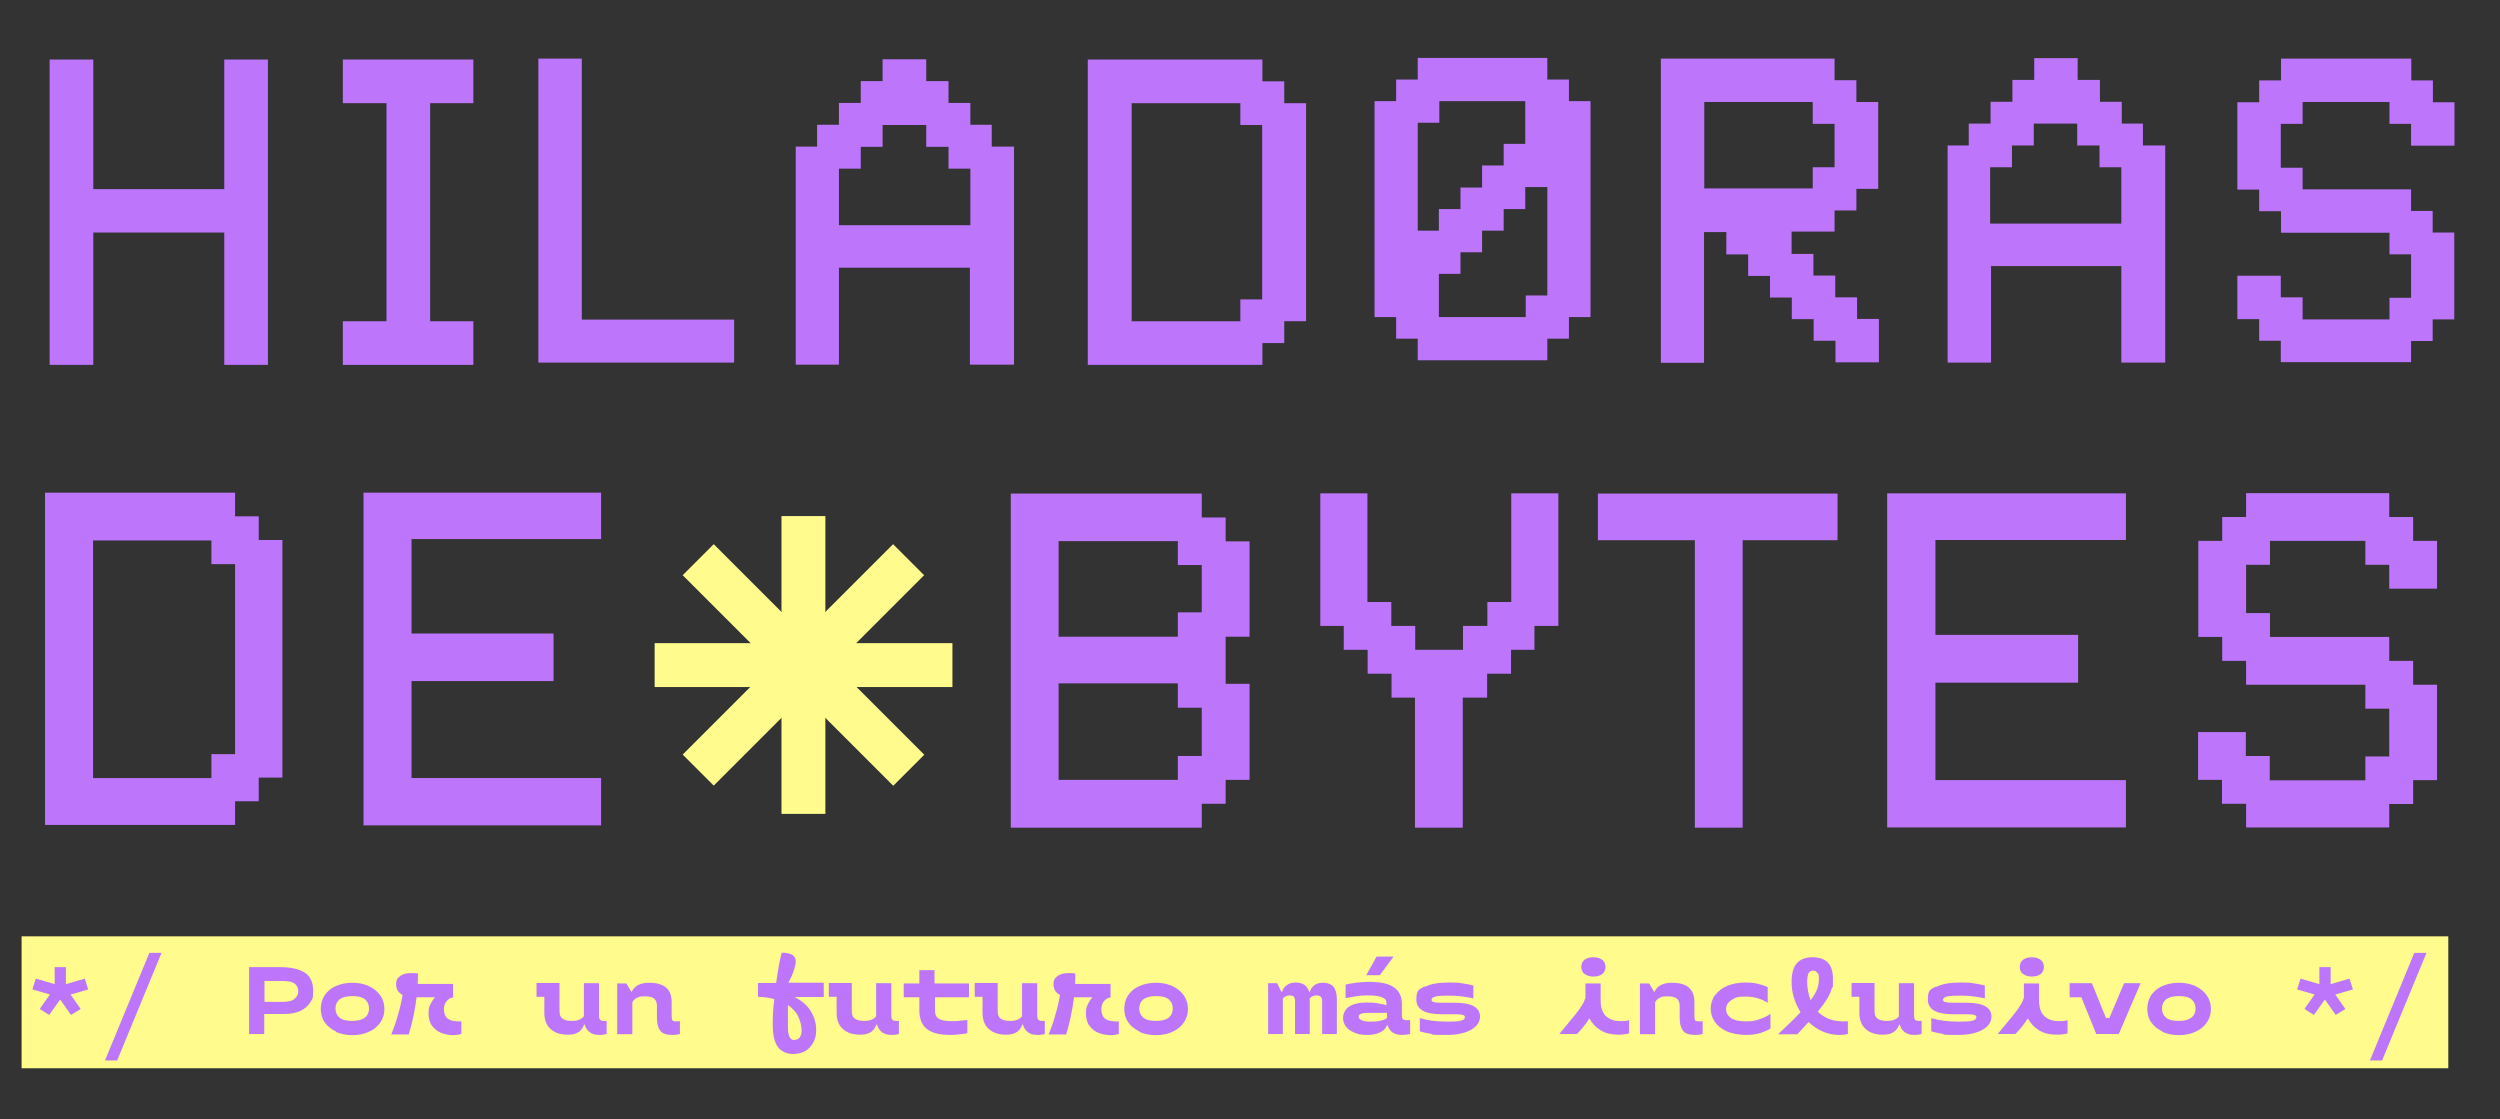 <?xml version="1.0" encoding="UTF-8"?>
<svg id="Layer_1" xmlns="http://www.w3.org/2000/svg" xmlns:xlink="http://www.w3.org/1999/xlink" version="1.1" viewBox="0 0 1088 487">
  <rect x="0" y="0" width="1088" height="487" fill="#333333" stroke="none"/>
  <!-- Generator: Adobe Illustrator 29.3.1, SVG Export Plug-In . SVG Version: 2.1.0 Build 151)  -->
  <defs>
    <style>
      .st0 {
        fill: none;
      }

      .st1 {
        isolation: isolate;
      }

      .st2 {
        fill: #fffb8d;
      }

      .st3 {
        clip-path: url(#clippath);
      }

      .st4 {
        fill: #bd75fc;
      }
    </style>
    <clipPath id="clippath">
      <rect class="st0" x="9.4" y="407.5" width="1056.1" height="57.4"/>
    </clipPath>
  </defs>
  <g id="Group_197">
    <g id="H" class="st1">
      <g class="st1">
        <path class="st4" d="M21.6,158.8V25.9h19v56.4h57V25.9h19v132.9h-19v-57.6h-57v57.6h-19,0Z"/>
      </g>
    </g>
    <g id="I" class="st1">
      <g class="st1">
        <path class="st4" d="M168.2,139.8V44.9h-19v-19h56.8v19h-18.8v94.9h18.8v19h-56.8v-19h19,0Z"/>
      </g>
    </g>
    <g id="L" class="st1">
      <g class="st1">
        <path class="st4" d="M319.5,139.1v18.7h-85.2V25.5h18.9v113.6h66.3Z"/>
      </g>
    </g>
    <g id="AD" class="st1">
      <g class="st1">
        <path class="st4" d="M346.3,158.8V63.8h9.3v-9.5h9.5v-9.5h9.5v-9.5h9.5v-9.5h19v9.5h9.7v9.5h9.5v9.5h9.3v9.5h9.7v94.9h-19.2v-42.2h-57v42.2h-18.8,0ZM365.1,98h57.2v-24.6h-9.5v-9.5h-9.7v-9.5h-19v9.5h-9.5v9.5h-9.5v24.6h0Z"/>
        <path class="st4" d="M473.4,158.8V25.9h76v9.5h9.5v9.5h9.5v94.9h-9.5v9.5h-9.5v9.5h-76ZM539.8,130.3h9.5V54.4h-9.5v-9.5h-47.3v94.9h47.3v-9.5h0Z"/>
      </g>
    </g>
    <g id="_0" class="st1">
      <g class="st1">
        <path class="st4" d="M617,147.4h-9.4v-9.4h-9.4V44h9.4v-9.4h9.4v-9.4h56.4v9.4h9.4v9.4h9.4v94h-9.4v9.4h-9.4v9.4h-56.4v-9.4ZM626.2,91h9.4v-9.4h9.4v-9.6h9.4v-9.4h9.4v-18.6h-37.4v9.4h-9.4v47h9.2v-9.4h0ZM626.2,138h37.8v-9.4h9.4v-47.2h-9.6v9.6h-9.4v9.4h-9.4v9.4h-9.4v9.4h-9.4v18.8h0Z"/>
      </g>
    </g>
    <g id="RAS" class="st1">
      <g class="st1">
        <path class="st4" d="M722.8,157.8V25.5h75.6v9.4h9.5v9.5h9.5v37.8h-9.5v9.4h-9.5v9.2h-18.7v9.7h9.5v9.4h9.5v9.5h9.5v9.4h9.5v18.9h-18.9v-9.4h-9.5v-9.4h-9.5v-9.4h-9.5v-9.4h-9.5v-9.4h-9.5v-9.7h-9.7v56.9h-18.9ZM741.7,82h47.2v-9.2h9.5v-18.9h-9.5v-9.5h-47.2v37.6Z"/>
        <path class="st4" d="M847.6,157.8V63.3h9.2v-9.5h9.5v-9.5h9.5v-9.5h9.5v-9.5h18.9v9.5h9.7v9.5h9.5v9.5h9.2v9.5h9.7v94.5h-19.1v-42h-56.7v42h-18.7ZM866.3,97.3h56.9v-24.5h-9.5v-9.5h-9.7v-9.5h-18.9v9.5h-9.5v9.5h-9.5v24.5h0Z"/>
        <path class="st4" d="M992.7,148.3h-9.5v-9.4h-9.5v-18.9h18.9v9.4h9.5v9.6h37.8v-9.4h9.4v-18.9h-9.4v-9.4h-47.2v-9.4h-9.5v-9.4h-9.5v-38h9.5v-9.5h9.5v-9.5h56.7v9.5h9.4v9.5h9.4v18.9h-18.9v-9.5h-9.4v-9.5h-37.8v9.5h-9.5v19.1h9.5v9.4h47.2v9.4h9.4v9.4h9.4v37.8h-9.4v9.4h-9.4v9.2h-56.7v-9.4h0Z"/>
      </g>
    </g>
  </g>
  <g id="BYTES" class="st1">
    <g class="st1">
      <path class="st4" d="M439.9,360.2v-145.4h83.1v10.4h10.4v10.4h10.4v41.5h-10.4v20.5h10.4v41.8h-10.4v10.4h-10.4v10.4h-83.1ZM460.7,277.1h51.9v-10.6h10.4v-20.6h-10.4v-10.4h-51.9v41.5h0ZM460.7,339.4h51.9v-10.4h10.4v-21h-10.4v-10.6h-51.9v42h0Z"/>
      <path class="st4" d="M615.8,360.2v-56.6h-10.2v-10.4h-10.4v-10.4h-10.4v-10.4h-10.2v-57.7h20.5v47.3h10.4v10.4h10.4v10.4h20.8v-10.4h10.6v-10.4h10.4v-47.3h20.5v57.7h-10.4v10.4h-10.2v10.4h-10.4v10.4h-10.6v56.6h-21,0Z"/>
      <path class="st4" d="M737.6,360.2v-125.1h-42.2v-20.3h104.3v20.3h-41.3v125.1h-20.8,0Z"/>
      <path class="st4" d="M925.2,339.6v20.5h-103.9v-145.4h103.9v20.3h-82.9v41.3h62.1v20.8h-62.1v42.4h82.9Z"/>
      <path class="st4" d="M977.4,349.8h-10.4v-10.4h-10.4v-20.8h20.8v10.4h10.4v10.6h41.6v-10.4h10.4v-20.8h-10.4v-10.4h-51.9v-10.4h-10.4v-10.4h-10.4v-41.8h10.4v-10.4h10.4v-10.4h62.3v10.4h10.4v10.4h10.4v20.8h-20.8v-10.4h-10.4v-10.4h-41.5v10.4h-10.4v21h10.4v10.4h51.9v10.4h10.4v10.4h10.4v41.5h-10.4v10.4h-10.4v10.2h-62.3v-10.4h0Z"/>
    </g>
  </g>
  <path class="st4" d="M19.6,359.2v-144.8h82.7v10.3h10.3v10.3h10.3v103.4h-10.3v10.3h-10.3v10.3H19.6ZM92,328.2h10.3v-82.7h-10.3v-10.3h-51.5v103.4h51.5s0-10.3,0-10.3Z"/>
  <path class="st4" d="M261.6,338.7v20.5h-103.4v-144.8h103.4v20.2h-82.5v41.1h61.8v20.7h-61.8v42.2h82.5Z"/>
  <g>
    <g class="st3">
      <rect class="st2" x="9.4" y="407.5" width="1056.1" height="57.4"/>
    </g>
    <g>
      <path class="st4" d="M30.7,432.8l4.4,6.3-4.2,2.6-4.7-6.7-4.8,6.7-4.1-2.6,4.4-6.3-7.6-2.2,1.5-4.7,8.2,2.4v-7.4h4.9v7.4l8.2-2.4,1.5,4.7-7.6,2.2Z"/>
      <path class="st4" d="M51,461.5h-5.3l19.3-46.8h5.3l-19.3,46.8Z"/>
      <path class="st4" d="M132.5,423.2c2.6,1.6,3.8,4.3,3.8,8.1s-.5,3.6-1.4,5.1c-.9,1.5-2.4,2.7-4.3,3.6-1.9.9-4.3,1.3-7.2,1.3h-8.4v8.7h-6.6v-29.1h13.7c4.4,0,7.9.8,10.4,2.3ZM128.1,434.7c1.1-.8,1.7-1.9,1.7-3.1s-.3-2.3-1-3c-.6-.7-1.5-1.1-2.6-1.4-1.1-.2-2.5-.3-4.3-.3h-6.8v9.1h8.2c2.1,0,3.7-.4,4.8-1.2Z"/>
      <path class="st4" d="M146.2,448.9c-2.1-1-3.7-2.3-4.9-4-1.2-1.7-1.7-3.7-1.7-5.9s.6-4.2,1.7-5.9c1.2-1.7,2.8-3.1,4.9-4s4.5-1.4,7.2-1.4,5.1.5,7.2,1.5c2.1,1,3.7,2.3,4.9,4,1.2,1.7,1.8,3.7,1.8,5.9s-.6,4.2-1.8,5.9c-1.2,1.7-2.8,3.1-4.9,4-2.1,1-4.5,1.5-7.2,1.5s-5.1-.5-7.2-1.4ZM158.8,442.9c1.2-1,1.8-2.3,1.8-4s-.6-3-1.8-4-3-1.4-5.5-1.4-4.3.5-5.5,1.4c-1.2,1-1.8,2.3-1.8,4s.6,3,1.8,4c1.2,1,3,1.4,5.5,1.4s4.3-.5,5.5-1.4Z"/>
      <path class="st4" d="M200.8,444.3v5.7c-.2,0-.6.2-1.3.3s-1.3.2-1.9.2c-1.9,0-3.7-.3-5.4-.9s-3-1.7-4.1-3.1c-1.1-1.4-1.6-3.3-1.6-5.5s.3-2.9.9-4.1c.6-1.2,1.2-2.1,1.8-2.7v-.2h-7.9c-.6,5.1-1.7,10.5-3.4,16.2h-7.6c1.1-2.9,2.2-5.8,3-8.9.9-3,1.5-5.8,1.9-8.3-1.9-1-2.8-2.5-2.8-4.6s.6-2.7,1.7-3.6c1.1-.9,2.7-1.3,4.8-1.3s2,0,3,.2c0,1.5,0,3-.1,4.5h15.4v5.9c-1.2.1-2.1.7-2.9,1.7s-1.1,2.2-1.1,3.6.5,3,1.5,3.8,2.5,1.3,4.5,1.3,1.1,0,1.6,0Z"/>
      <path class="st4" d="M264,444.3v5.7c-.8.2-1.8.4-3,.4-2,0-3.5-.4-4.5-1.3-1-.8-1.7-1.9-2-3.2h-.3c-.4,1.3-1.2,2.4-2.3,3.2-1.2.8-2.7,1.2-4.7,1.2-3.2,0-5.8-.8-7.6-2.5-1.8-1.6-2.7-4-2.7-7v-7h-3.4v-6h10v12.1c0,.9.1,1.6.4,2.3s.8,1.1,1.6,1.5c.8.4,2,.6,3.6.6,2.3,0,4-.7,5-2v-14.4h6.6v14.1c0,.8.1,1.3.4,1.7.2.4.8.6,1.6.6s.8,0,1.2,0Z"/>
      <path class="st4" d="M295.9,444.3v5.7c-.8.2-1.9.4-3.2.4-2.7,0-4.5-.6-5.4-1.9-.9-1.2-1.4-3-1.4-5.4v-5.3c0-1.4-.4-2.4-1.1-3.1-.7-.7-2.1-1.1-4.2-1.1s-2.4.2-3.3.6c-.9.4-1.6,1-2.1,2v13.9h-6.6v-22.1h4l2.2,3.7h.1c1.2-2.7,3.8-4,7.6-4,6.6,0,9.8,2.8,9.8,8.4v6.1c0,.9.1,1.5.3,1.8.2.4.7.5,1.5.5s.9,0,1.5,0Z"/>
      <path class="st4" d="M358.5,433.9h-12.7c3.3,1.7,5.7,3.8,7.2,6.4,1.5,2.6,2.2,5.2,2.2,7.8s-.4,3.9-1.2,5.5c-.8,1.6-2,2.9-3.5,3.8s-3.4,1.3-5.6,1.3-4.9-1-6.4-3.1c-1.5-2.1-2.2-5.3-2.2-9.8s.2-6.8.7-11c-2.2-.6-4.5-.9-7.1-1v-6h7.9c.7-5.3,1.5-9.7,2.4-13.2,2.3,0,3.9.5,4.8,1.1.9.7,1.3,1.6,1.3,2.7s-.3,2.3-.8,3.9c-.5,1.6-1.3,3.3-2.3,5.2v.2h15.3v6ZM348.8,448.1c0-1.9-.5-3.7-1.4-5.7s-2.5-3.6-4.5-5c0,1.7,0,4.5,0,8.3s.2,4.2.6,5.3,1.1,1.6,2,1.6c2.3,0,3.4-1.5,3.4-4.6Z"/>
      <path class="st4" d="M391.2,444.3v5.7c-.8.2-1.8.4-3,.4-2,0-3.5-.4-4.5-1.3-1-.8-1.7-1.9-2-3.2h-.3c-.4,1.3-1.2,2.4-2.3,3.2-1.2.8-2.7,1.2-4.7,1.2-3.2,0-5.8-.8-7.6-2.5-1.8-1.6-2.7-4-2.7-7v-7h-3.4v-6h10v12.1c0,.9.1,1.6.4,2.3s.8,1.1,1.6,1.5c.8.4,2,.6,3.6.6,2.3,0,4-.7,5-2v-14.4h6.6v14.1c0,.8.1,1.3.4,1.7.2.4.8.6,1.6.6s.8,0,1.2,0Z"/>
      <path class="st4" d="M406.9,433.9v5.6c0,1.1.2,2,.5,2.7.4.7,1.1,1.2,2.1,1.6,1.1.4,2.6.6,4.7.6s2.5,0,3.8-.2c1.4-.1,2.4-.2,3-.3v5.7c-.5.2-1.6.4-3.1.5-1.5.2-3,.3-4.4.3-4.4,0-7.8-.8-10-2.5-2.2-1.6-3.4-4.4-3.4-8.3v-5.6h-6.8v-6h6.8v-5.8h6.6v5.8h15v6h-15Z"/>
      <path class="st4" d="M454.7,444.3v5.7c-.8.2-1.8.4-3,.4-2,0-3.5-.4-4.5-1.3-1-.8-1.7-1.9-2-3.2h-.3c-.4,1.3-1.2,2.4-2.3,3.2-1.2.8-2.7,1.2-4.7,1.2-3.2,0-5.8-.8-7.6-2.5-1.8-1.6-2.7-4-2.7-7v-7h-3.4v-6h10v12.1c0,.9.1,1.6.4,2.3s.8,1.1,1.6,1.5c.8.4,2,.6,3.6.6,2.3,0,4-.7,5-2v-14.4h6.6v14.1c0,.8.1,1.3.4,1.7.2.4.8.6,1.6.6s.8,0,1.2,0Z"/>
      <path class="st4" d="M486.9,444.3v5.7c-.2,0-.6.2-1.3.3s-1.3.2-1.9.2c-1.9,0-3.7-.3-5.4-.9s-3-1.7-4.1-3.1c-1.1-1.4-1.6-3.3-1.6-5.5s.3-2.9.9-4.1c.6-1.2,1.2-2.1,1.8-2.7v-.2h-7.9c-.6,5.1-1.7,10.5-3.4,16.2h-7.6c1.1-2.9,2.2-5.8,3-8.9.9-3,1.5-5.8,1.9-8.3-1.9-1-2.8-2.5-2.8-4.6s.6-2.7,1.7-3.6c1.1-.9,2.7-1.3,4.8-1.3s2,0,3,.2c0,1.5,0,3-.1,4.5h15.4v5.9c-1.2.1-2.1.7-2.9,1.7s-1.1,2.2-1.1,3.6.5,3,1.5,3.8,2.5,1.3,4.5,1.3,1.1,0,1.6,0Z"/>
      <path class="st4" d="M495.9,448.9c-2.1-1-3.7-2.3-4.9-4-1.2-1.7-1.7-3.7-1.7-5.9s.6-4.2,1.7-5.9c1.2-1.7,2.8-3.1,4.9-4s4.5-1.4,7.2-1.4,5.1.5,7.2,1.5c2.1,1,3.7,2.3,4.9,4,1.2,1.7,1.8,3.7,1.8,5.9s-.6,4.2-1.8,5.9c-1.2,1.7-2.8,3.1-4.9,4-2.1,1-4.5,1.5-7.2,1.5s-5.1-.5-7.2-1.4ZM508.6,442.9c1.2-1,1.8-2.3,1.8-4s-.6-3-1.8-4-3-1.4-5.5-1.4-4.3.5-5.5,1.4c-1.2,1-1.8,2.3-1.8,4s.6,3,1.8,4c1.2,1,3,1.4,5.5,1.4s4.3-.5,5.5-1.4Z"/>
      <path class="st4" d="M580.3,429.4c1,1.2,1.5,3,1.5,5.5v15.1h-6.4v-14.5c0-.7-.2-1.3-.6-1.7s-1-.6-1.9-.6-2.1.4-2.9,1.3v15.5h-6.4v-14.5c0-.7-.2-1.3-.5-1.7s-1-.6-1.9-.6-2.1.4-2.9,1.3v15.5h-6.4v-22.1h3.9l1.9,3.8h.2c.5-1.4,1.2-2.4,2.3-3.1s2.3-1,3.7-1c3.2,0,5.1,1.4,5.9,4.2h.2c.4-1.4,1.1-2.4,2.1-3.1s2.2-1,3.6-1c2.1,0,3.7.6,4.7,1.8Z"/>
      <path class="st4" d="M613.7,444.1v5.9c-1.2.2-2.3.4-3.4.4-3.5,0-5.6-1.4-6.4-4.2h-.3c-.5,1.4-1.5,2.4-3,3.1s-3.3,1.1-5.6,1.1-4-.3-5.6-1-2.8-1.5-3.6-2.6c-.8-1.1-1.3-2.3-1.3-3.6,0-2.2.9-3.9,2.6-5.1,1.8-1.2,4.3-1.8,7.6-1.8s3.3.1,4.6.3c1.3.2,2.7.5,4,.8h.1v-.4c0-.8-.1-1.4-.4-1.9-.3-.5-1-.9-2.2-1.3-1.2-.4-3-.6-5.5-.6s-3.6.1-5.4.4c-1.8.3-3.3.6-4.3.8v-5.9c1-.3,2.5-.5,4.4-.8,1.9-.2,3.8-.4,5.6-.4,5.3,0,9,.8,11.2,2.5,2.2,1.6,3.3,4,3.3,7.1v5c0,.7.1,1.3.4,1.6s.8.5,1.6.5.9,0,1.5-.1ZM600.4,444.3c1.2-.2,2.3-.6,3.2-1.2v-2.3h-8.6c-2.5,0-3.7.6-3.7,1.7s1.6,2.1,4.8,2.1,3.2-.1,4.4-.3ZM600.5,424.4h-5.9l4.5-8.1h7.4l-6,8.1Z"/>
      <path class="st4" d="M620.1,429.5c2.4-1.3,5.9-1.9,10.3-1.9s4.3.1,6.3.4c2,.3,3.5.6,4.5.9v5.6c-1.1-.3-2.6-.5-4.6-.8s-4-.4-6-.4c-2.8,0-4.7.1-5.9.4-1.1.3-1.7.8-1.7,1.4s.3.8,1,1,1.7.3,3.2.3h6c7.3,0,10.9,2,10.9,6.1s-4.8,7.9-14.4,7.9-5-.2-7.1-.5c-2.1-.4-3.7-.7-4.7-1.1v-5.7c3.3,1,7.1,1.5,11.6,1.5s5.1-.1,6.3-.4c1.2-.3,1.7-.8,1.7-1.5s-.3-.8-1-1c-.6-.2-1.7-.3-3.1-.3h-6.1c-7.2,0-10.9-2.1-10.9-6.4s1.2-4.4,3.6-5.7Z"/>
      <path class="st4" d="M709,444v5.7c-.4.1-.9.3-1.8.4s-1.7.2-2.7.2c-3.1,0-5.8-.6-7.9-1.9-2.1-1.3-3.7-3-4.9-5.2-1.4,2.3-3.2,4.5-5.4,6.8h-7.7c3-3.6,5.2-6.3,6.6-8,1.4-1.7,2.5-3.2,3.2-4.4.8-1.2,1.3-2.4,1.6-3.4v-6.2h6.6v7.4c0,2.9.7,5.2,2.2,6.7,1.5,1.5,3.6,2.3,6.4,2.3s2.5-.1,3.7-.4ZM689.6,423.9c-.9-.7-1.4-1.8-1.4-3.1s.5-2.4,1.4-3.1c.9-.7,2.2-1.1,3.8-1.1s2.9.4,3.9,1.1c.9.7,1.4,1.8,1.4,3.1s-.5,2.4-1.4,3.1-2.2,1.1-3.8,1.1-2.9-.4-3.8-1.1Z"/>
      <path class="st4" d="M741,444.3v5.7c-.8.2-1.9.4-3.2.4-2.7,0-4.5-.6-5.4-1.9-.9-1.2-1.4-3-1.4-5.4v-5.3c0-1.4-.4-2.4-1.1-3.1s-2.1-1.1-4.2-1.1-2.4.2-3.3.6c-.9.4-1.6,1-2.1,2v13.9h-6.6v-22.1h4l2.2,3.7h.1c1.2-2.7,3.8-4,7.6-4,6.6,0,9.8,2.8,9.8,8.4v6.1c0,.9.1,1.5.3,1.8s.7.5,1.5.5.9,0,1.5,0Z"/>
      <path class="st4" d="M746.5,433c1.3-1.7,3.1-3.1,5.3-4s4.8-1.4,7.6-1.4,4.4.2,6.1.7c1.7.4,3,.9,3.8,1.3v6.8c-2.9-1.8-6.1-2.7-9.8-2.7s-4.3.5-5.9,1.5c-1.6,1-2.4,2.3-2.4,3.9s.7,3,2.2,4c1.5,1,3.7,1.4,6.6,1.4s4-.3,5.9-1c1.9-.6,3.4-1.4,4.6-2.3v6.4c-.9.6-2.3,1.3-4.2,1.9-1.9.6-4.1.9-6.5.9s-6.1-.5-8.4-1.6c-2.3-1.1-4-2.5-5.2-4.2-1.1-1.7-1.7-3.6-1.7-5.6s.6-4.2,1.9-6Z"/>
      <path class="st4" d="M804.2,444.3v5.7c-.9.2-2.1.4-3.8.4-2.5,0-4.9-.5-7.2-1.5-2.3-1-4.3-2.4-6.1-4.1-1,1.1-2.7,2.9-4.9,5.3h-8.4c3.8-3.5,7.1-6.7,9.8-9.6-1.2-1.9-2.2-4.1-2.9-6.3-.7-2.3-1-4.6-1-6.9,0-3.8.8-6.5,2.4-8.2,1.6-1.7,3.8-2.5,6.7-2.5,5.9,0,8.9,3.1,8.9,9.3s-.2,2.9-.5,4.2c-.3,1.3-1,2.8-1.9,4.4-1,1.6-2.4,3.6-4.2,5.8,1.3,1.3,2.9,2.3,4.7,3.1,1.8.7,3.9,1.1,6.2,1.1s1.7,0,2.3,0ZM787.9,435.4c1.5-2,2.5-3.7,3-5.1.5-1.4.7-2.9.7-4.5s-.2-2-.7-2.5c-.5-.6-1.1-.9-1.9-.9s-1.5.4-1.9,1.1c-.4.8-.6,2.1-.6,3.9,0,2.8.5,5.4,1.5,7.9Z"/>
      <path class="st4" d="M836.3,444.3v5.7c-.8.2-1.8.4-3,.4-2,0-3.5-.4-4.5-1.3-1-.8-1.7-1.9-2-3.2h-.3c-.4,1.3-1.2,2.4-2.3,3.2-1.2.8-2.7,1.2-4.7,1.2-3.2,0-5.8-.8-7.6-2.5-1.8-1.6-2.7-4-2.7-7v-7h-3.4v-6h10v12.1c0,.9.1,1.6.4,2.3s.8,1.1,1.6,1.5c.8.4,2,.6,3.6.6,2.3,0,4-.7,5-2v-14.4h6.6v14.1c0,.8.1,1.3.4,1.7.2.4.8.6,1.6.6s.8,0,1.2,0Z"/>
      <path class="st4" d="M842.7,429.5c2.4-1.3,5.9-1.9,10.3-1.9s4.3.1,6.3.4c2,.3,3.5.6,4.5.9v5.6c-1.1-.3-2.6-.5-4.6-.8s-4-.4-6-.4c-2.8,0-4.7.1-5.9.4-1.1.3-1.7.8-1.7,1.4s.3.8,1,1,1.7.3,3.2.3h6c7.3,0,10.9,2,10.9,6.1s-4.8,7.9-14.4,7.9-5-.2-7.1-.5c-2.1-.4-3.7-.7-4.7-1.1v-5.7c3.3,1,7.1,1.5,11.6,1.5s5.1-.1,6.3-.4c1.2-.3,1.7-.8,1.7-1.5s-.3-.8-1-1c-.6-.2-1.7-.3-3.1-.3h-6.1c-7.2,0-10.9-2.1-10.9-6.4s1.2-4.4,3.6-5.7Z"/>
      <path class="st4" d="M899.8,444v5.7c-.4.1-.9.3-1.8.4s-1.7.2-2.7.2c-3.2,0-5.8-.6-7.9-1.9-2.1-1.3-3.7-3-4.9-5.2-1.4,2.3-3.2,4.5-5.4,6.8h-7.7c3-3.6,5.2-6.3,6.6-8,1.4-1.7,2.5-3.2,3.2-4.4.8-1.2,1.3-2.4,1.6-3.4v-6.2h6.6v7.4c0,2.9.7,5.2,2.2,6.7,1.5,1.5,3.6,2.3,6.4,2.3s2.5-.1,3.7-.4ZM880.4,423.9c-.9-.7-1.4-1.8-1.4-3.1s.5-2.4,1.4-3.1c.9-.7,2.2-1.1,3.8-1.1s2.9.4,3.9,1.1c.9.7,1.4,1.8,1.4,3.1s-.5,2.4-1.4,3.1-2.2,1.1-3.8,1.1-2.9-.4-3.8-1.1Z"/>
      <path class="st4" d="M931.6,427.9l-9.5,22.1h-9.8l-6.5-16h-5.1v-6.1h9.7l6.1,15.1h1.5l6.4-15.1h7.2Z"/>
      <path class="st4" d="M941.1,448.9c-2.1-1-3.7-2.3-4.9-4-1.2-1.7-1.7-3.7-1.7-5.9s.6-4.2,1.7-5.9c1.2-1.7,2.8-3.1,4.9-4s4.5-1.4,7.2-1.4,5.1.5,7.2,1.5c2.1,1,3.7,2.3,4.9,4,1.2,1.7,1.8,3.7,1.8,5.9s-.6,4.2-1.8,5.9c-1.2,1.7-2.8,3.1-4.9,4-2.1,1-4.5,1.5-7.2,1.5s-5.1-.5-7.2-1.4ZM953.7,442.9c1.2-1,1.8-2.3,1.8-4s-.6-3-1.8-4-3-1.4-5.5-1.4-4.3.5-5.5,1.4c-1.2,1-1.8,2.3-1.8,4s.6,3,1.8,4c1.2,1,3,1.4,5.5,1.4s4.3-.5,5.5-1.4Z"/>
      <path class="st4" d="M1016.3,432.8l4.4,6.3-4.2,2.6-4.7-6.7-4.8,6.7-4.1-2.6,4.4-6.3-7.6-2.2,1.5-4.7,8.2,2.4v-7.4h4.9v7.4l8.2-2.4,1.5,4.7-7.6,2.2Z"/>
      <path class="st4" d="M1036.7,461.5h-5.3l19.3-46.8h5.3l-19.3,46.8Z"/>
    </g>
  </g>
  <rect id="Rectangle_617" class="st2" x="340.1" y="224.6" width="19.1" height="129.6"/>
  <rect id="Rectangle_618" class="st2" x="284.9" y="279.9" width="129.6" height="19.1"/>
  <rect id="Rectangle_619" class="st2" x="284.9" y="279.8" width="129.5" height="19.1" transform="translate(-102.2 332) rotate(-45)"/>
  <rect id="Rectangle_620" class="st2" x="340.1" y="224.6" width="19.1" height="129.6" transform="translate(-102.2 332) rotate(-45)"/>
</svg>